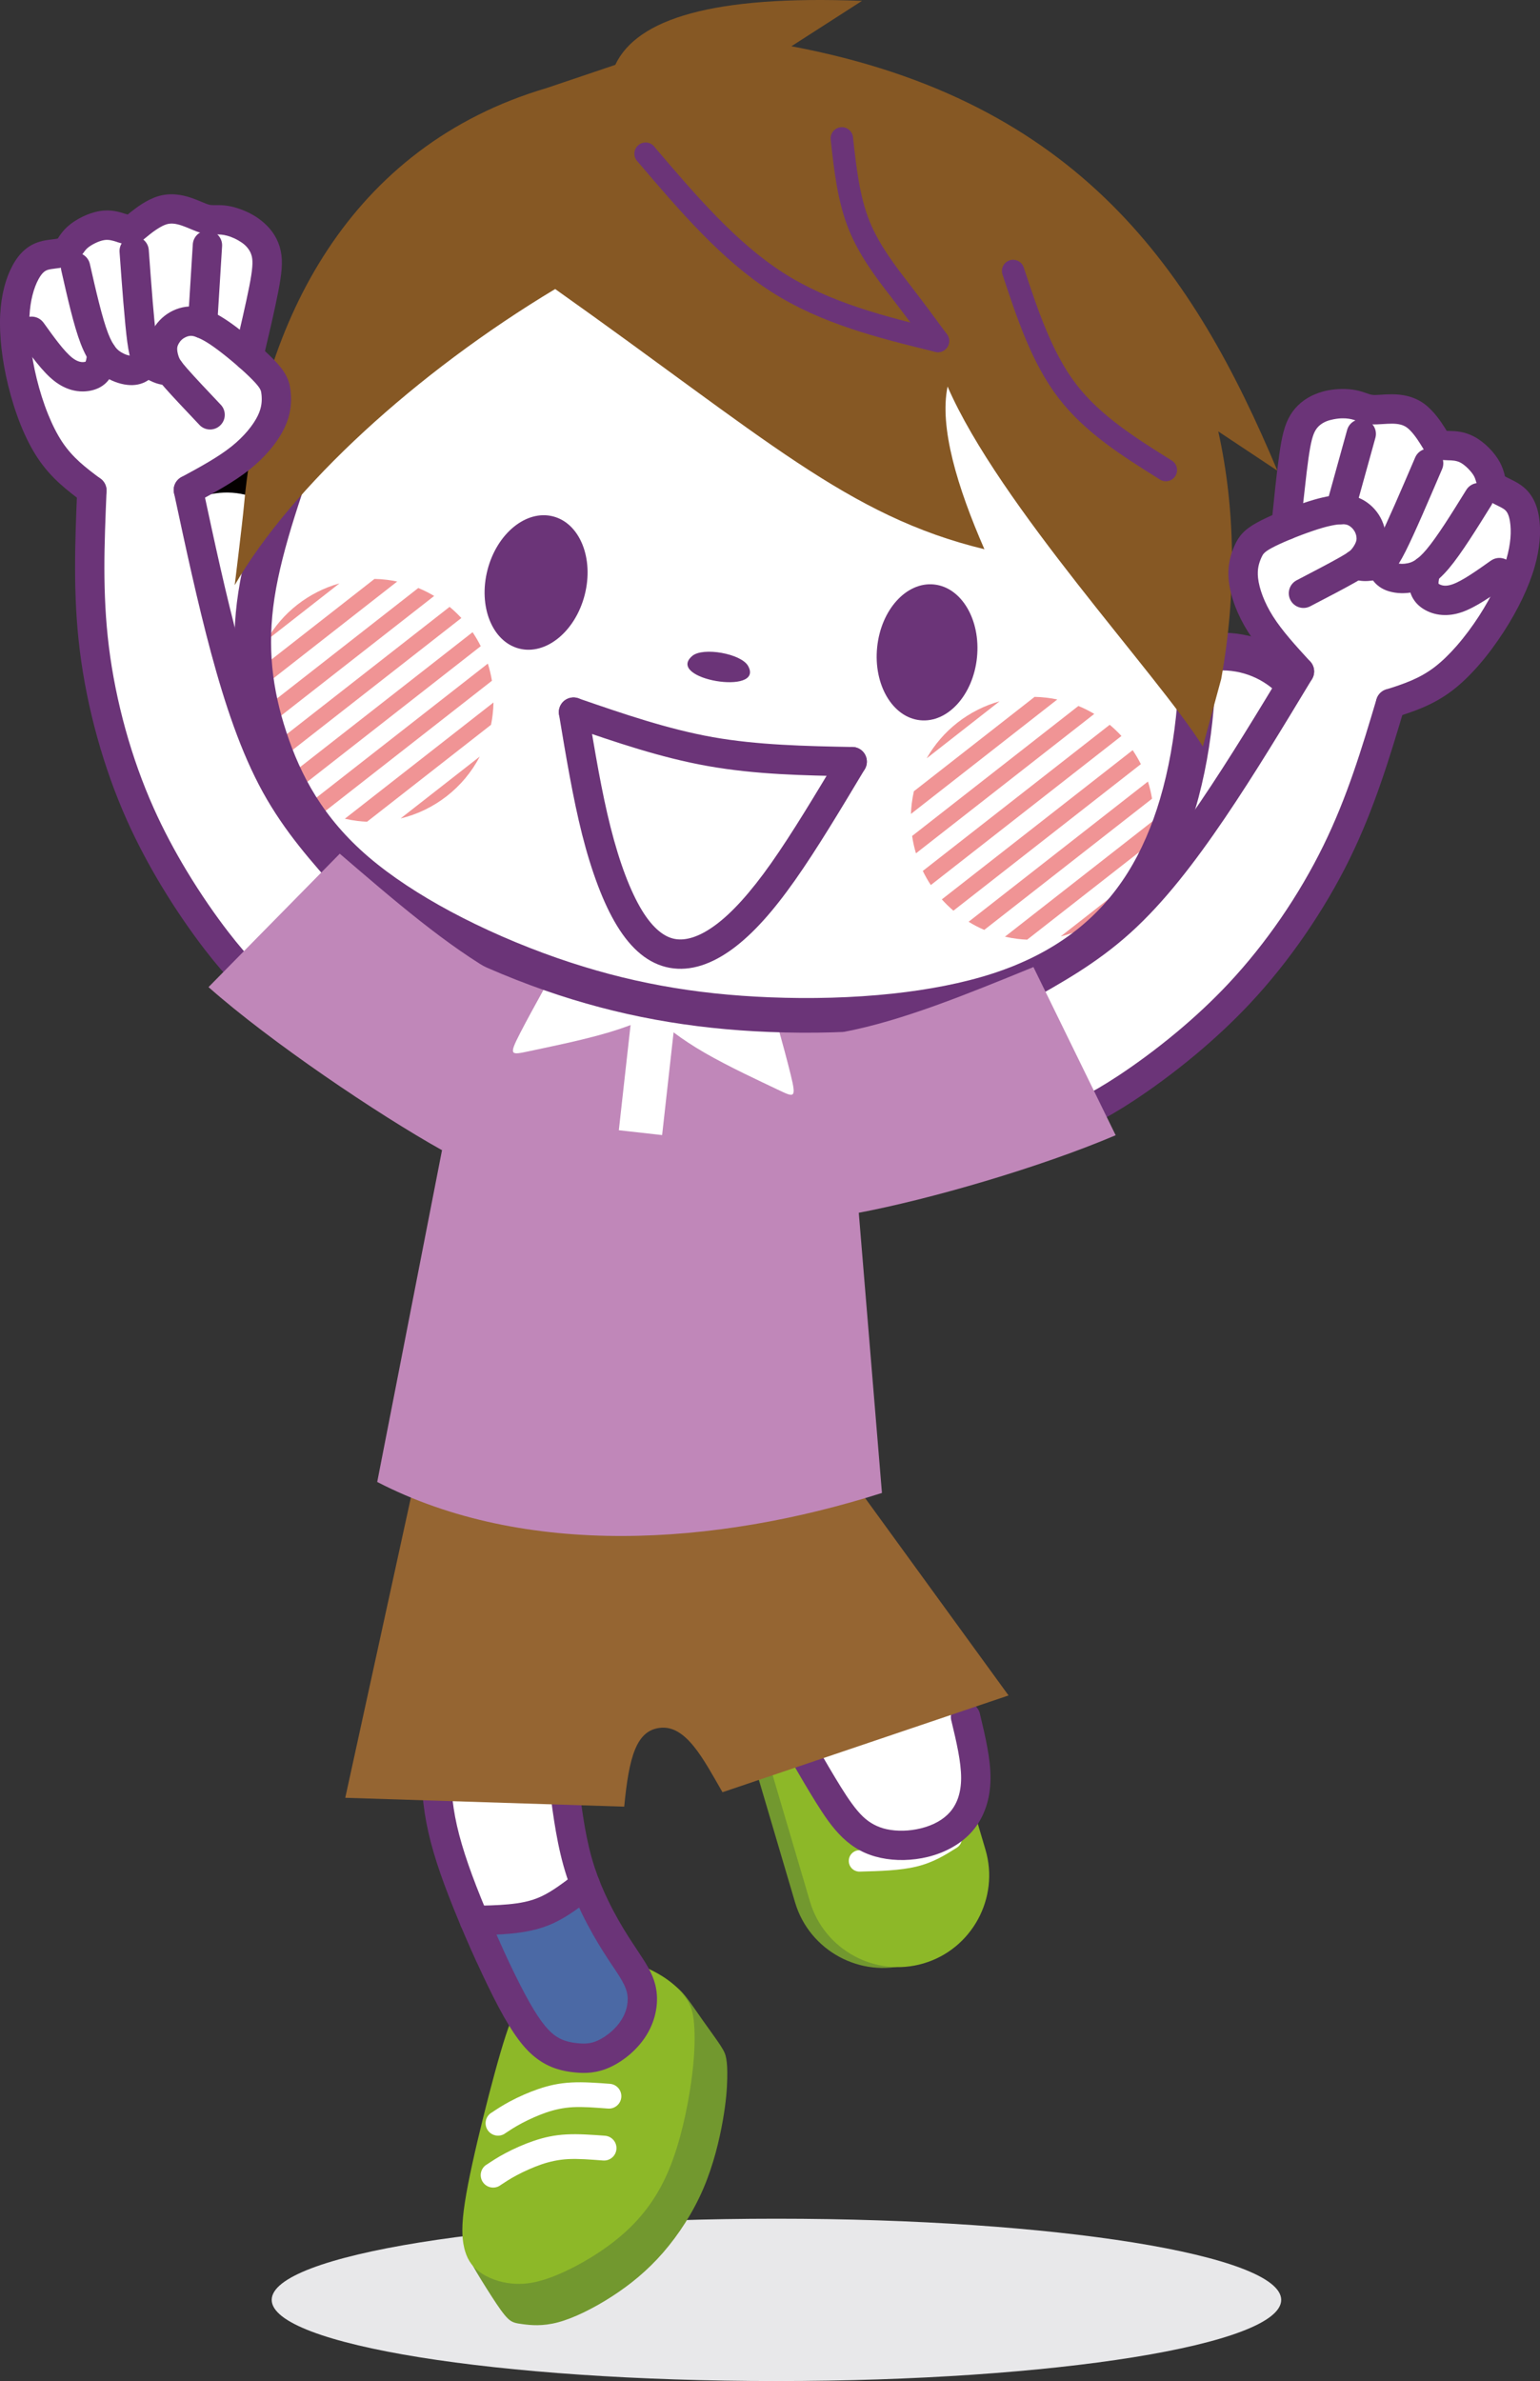 <?xml version="1.0" encoding="utf-8"?>
<!-- Generator: Adobe Illustrator 16.0.0, SVG Export Plug-In . SVG Version: 6.00 Build 0)  -->
<!DOCTYPE svg PUBLIC "-//W3C//DTD SVG 1.1//EN" "http://www.w3.org/Graphics/SVG/1.1/DTD/svg11.dtd">
<svg version="1.1" id="圖層_1" xmlns="http://www.w3.org/2000/svg" xmlns:xlink="http://www.w3.org/1999/xlink" x="0px" y="0px"
	 width="113.817px" height="175.874px" viewBox="0 0 113.817 175.874" enable-background="new 0 0 113.817 175.874"
	 xml:space="preserve">
<rect x="0" y="0" width="113.817" height="175.874" fill="#333333" stroke="none"/>
<g>
	<defs>
		<rect id="SVGID_1_" width="113.816" height="175.874"/>
	</defs>
	<clipPath id="SVGID_2_">
		<use xlink:href="#SVGID_1_"  overflow="visible"/>
	</clipPath>
	<path clip-path="url(#SVGID_2_)" fill-rule="evenodd" clip-rule="evenodd" fill="#E8E8EA" d="M57.385,163.883
		c20.603,0,37.305,2.685,37.305,5.995c0,3.313-16.702,5.996-37.305,5.996c-20.602,0-37.304-2.684-37.304-5.996
		C20.081,166.567,36.783,163.883,57.385,163.883"/>
	<path clip-path="url(#SVGID_2_)" fill-rule="evenodd" clip-rule="evenodd" fill="#72982F" d="M60.28,121.795L60.28,121.795
		c-3.567,1.054-5.623,4.835-4.569,8.401l3.049,10.32c1.054,3.567,4.835,5.623,8.402,4.569s5.623-4.835,4.569-8.401l-3.049-10.32
		C67.627,122.798,63.848,120.741,60.28,121.795"/>
	<path clip-path="url(#SVGID_2_)" fill-rule="evenodd" clip-rule="evenodd" fill="#8DB828" d="M61.382,121.733L61.382,121.733
		c-3.566,1.055-5.622,4.835-4.569,8.402l3.049,10.32c1.054,3.566,4.834,5.623,8.402,4.568c3.566-1.054,5.623-4.834,4.568-8.4
		l-3.049-10.321C68.729,122.735,64.95,120.681,61.382,121.733"/>
	<path clip-path="url(#SVGID_2_)" fill="#FFFFFF" d="M70.716,136.479c0.37-0.232,0.481-0.72,0.249-1.09
		c-0.232-0.369-0.719-0.48-1.089-0.248c-0.751,0.473-1.503,0.947-2.512,1.192c-0.52,0.126-1.121,0.198-1.763,0.245
		c-0.685,0.049-1.394,0.068-2.102,0.087c-0.436,0.012-0.78,0.375-0.768,0.811c0.013,0.437,0.375,0.78,0.811,0.769
		c0.743-0.02,1.485-0.04,2.17-0.089c0.728-0.052,1.417-0.136,2.026-0.284C68.988,137.568,69.853,137.023,70.716,136.479"/>
	<path clip-path="url(#SVGID_2_)" fill="#FFFFFF" d="M69.7,133.036c0.37-0.231,0.481-0.719,0.249-1.089
		c-0.232-0.369-0.719-0.48-1.089-0.249c-0.751,0.475-1.503,0.949-2.511,1.193c-0.52,0.127-1.121,0.199-1.763,0.244
		c-0.686,0.05-1.394,0.068-2.102,0.088c-0.436,0.012-0.779,0.375-0.768,0.811c0.012,0.437,0.375,0.78,0.811,0.769
		c0.743-0.021,1.485-0.04,2.17-0.089c0.728-0.053,1.417-0.137,2.026-0.284C67.972,134.126,68.836,133.581,69.7,133.036"/>
	<path clip-path="url(#SVGID_2_)" fill-rule="evenodd" clip-rule="evenodd" fill="#72982F" d="M34.922,167.318
		c0.357,0.636,0.941,1.573,1.426,2.323c0.484,0.75,0.87,1.309,1.184,1.611c0.315,0.303,0.559,0.35,1.118,0.422
		c0.559,0.072,1.434,0.171,2.596-0.139c1.164-0.311,2.615-1.029,3.973-1.905c1.359-0.876,2.625-1.908,3.79-3.246
		c1.164-1.339,2.227-2.982,2.976-4.732c0.75-1.749,1.187-3.605,1.436-5.019c0.249-1.412,0.312-2.383,0.327-3.088
		c0.017-0.705-0.014-1.145-0.07-1.471c-0.056-0.327-0.138-0.541-0.439-1.001s-0.823-1.168-1.305-1.85
		c-0.481-0.681-0.923-1.337-1.261-1.761s-0.572-0.615-0.838-0.822c-0.266-0.209-0.567-0.434-0.915-0.436s-0.746,0.22-3.198,3.517
		c-2.453,3.298-6.96,9.671-9.206,12.899c-2.245,3.229-2.228,3.313-2.154,3.521C34.435,166.352,34.565,166.683,34.922,167.318"/>
	<path clip-path="url(#SVGID_2_)" fill-rule="evenodd" clip-rule="evenodd" fill="#8DB828" d="M37.387,150.321
		c-0.479,1.46-1.106,3.785-1.681,6.104c-0.575,2.318-1.098,4.629-1.349,6.259s-0.229,2.578-0.052,3.336
		c0.176,0.759,0.507,1.327,1.112,1.778c0.604,0.453,1.485,0.788,2.438,0.877c0.952,0.088,1.978-0.071,3.407-0.677
		c1.429-0.604,3.264-1.656,4.749-2.95s2.62-2.832,3.445-4.824c0.825-1.992,1.34-4.44,1.61-6.311c0.271-1.87,0.297-3.163,0.253-4.082
		c-0.045-0.918-0.16-1.463-0.478-2.012s-0.836-1.103-1.48-1.57c-0.645-0.469-1.415-0.851-2.161-1.135
		c-0.746-0.285-1.47-0.474-2.217-0.531c-0.747-0.058-1.52,0.016-2.345,0.322s-1.703,0.848-2.396,1.348
		c-0.693,0.501-1.202,0.961-1.622,1.487C38.199,148.268,37.866,148.862,37.387,150.321"/>
	<path clip-path="url(#SVGID_2_)" fill="#FFFFFF" d="M44.937,155.747c0.505,0.037,0.944-0.342,0.982-0.847
		c0.037-0.505-0.342-0.944-0.847-0.981c-0.447-0.034-0.895-0.068-1.429-0.093c-0.48-0.022-0.95-0.029-1.399-0.006
		c-0.468,0.024-0.892,0.079-1.289,0.161c-0.391,0.08-0.777,0.189-1.173,0.325c-0.363,0.125-0.715,0.264-1.04,0.405
		c-0.377,0.165-0.733,0.338-1.042,0.503c-0.569,0.303-0.985,0.579-1.401,0.856l-0.006,0.004l-0.002-0.003H36.29
		c-0.419,0.285-0.527,0.856-0.242,1.276c0.286,0.419,0.858,0.527,1.276,0.242l-0.002-0.004c0.361-0.239,0.724-0.48,1.244-0.757
		c0.271-0.144,0.582-0.296,0.911-0.439c0.302-0.132,0.608-0.254,0.9-0.354c0.303-0.104,0.613-0.19,0.949-0.26
		c0.329-0.066,0.664-0.111,1.016-0.13c0.371-0.019,0.784-0.013,1.217,0.008C43.939,155.673,44.438,155.71,44.937,155.747"/>
	<path clip-path="url(#SVGID_2_)" fill="#FFFFFF" d="M44.577,159.583c0.505,0.037,0.945-0.342,0.982-0.847s-0.342-0.944-0.847-0.982
		c-0.447-0.033-0.895-0.067-1.429-0.092c-0.48-0.022-0.95-0.029-1.399-0.006c-0.468,0.024-0.891,0.079-1.289,0.161
		c-0.391,0.08-0.777,0.189-1.173,0.325c-0.363,0.124-0.715,0.263-1.039,0.405c-0.378,0.164-0.733,0.338-1.042,0.503
		c-0.57,0.303-0.986,0.579-1.402,0.856l-0.006,0.004l-0.002-0.003c-0.42,0.285-0.528,0.856-0.243,1.276
		c0.286,0.419,0.858,0.527,1.277,0.242l-0.002-0.004c0.361-0.239,0.724-0.48,1.244-0.757c0.271-0.144,0.582-0.296,0.912-0.439
		c0.301-0.132,0.607-0.254,0.9-0.354c0.302-0.104,0.612-0.19,0.948-0.26c0.329-0.066,0.663-0.111,1.015-0.13
		c0.371-0.02,0.784-0.013,1.217,0.008C43.581,159.508,44.079,159.546,44.577,159.583"/>
	<path clip-path="url(#SVGID_2_)" fill-rule="evenodd" clip-rule="evenodd" fill="#FFFFFF" d="M70.827,124.881
		c0.304,1.173,0.766,3.29,0.946,4.866c0.178,1.578,0.073,2.615-0.152,3.512c-0.225,0.895-0.572,1.648-1.392,2.133
		c-0.82,0.484-2.114,0.699-3.154,0.826c-1.041,0.127-1.828,0.167-2.669-0.314c-0.84-0.482-1.734-1.484-2.725-2.955
		c-0.989-1.469-2.074-3.406-2.537-4.381c-0.463-0.975-0.304-0.984,1.65-1.711c1.952-0.727,5.698-2.168,7.643-2.773
		S70.524,123.708,70.827,124.881"/>
	<path clip-path="url(#SVGID_2_)" fill-rule="evenodd" clip-rule="evenodd" fill="#FFFFFF" d="M41.201,130.831
		c0.701,1.342,1.059,3.882,1.895,6.475c0.835,2.592,2.149,5.238,2.942,6.84s1.067,2.16,1.115,2.925
		c0.048,0.764-0.129,1.734-0.581,2.538c-0.451,0.805-1.177,1.444-1.893,1.814c-0.715,0.37-1.42,0.472-2.144,0.388
		c-0.724-0.084-1.467-0.354-2.255-1.059s-1.623-1.845-2.584-3.606c-0.962-1.761-2.052-4.144-2.897-6.229
		c-0.844-2.084-1.444-3.871-1.84-5.766c-0.396-1.894-0.591-3.895-0.422-5.028c0.17-1.133,0.701-1.397,1.74-1.406
		c1.04-0.01,2.586,0.237,3.883,0.433C39.455,129.345,40.5,129.489,41.201,130.831"/>
	<path clip-path="url(#SVGID_2_)" fill-rule="evenodd" clip-rule="evenodd" fill="#4B69A5" d="M43.851,139.379
		c0.747,1.86,1.606,3.594,2.188,4.767c0.793,1.602,1.067,2.16,1.115,2.924c0.048,0.765-0.129,1.735-0.581,2.539
		c-0.451,0.805-1.177,1.444-1.893,1.814c-0.715,0.37-1.42,0.472-2.144,0.388c-0.723-0.084-1.466-0.354-2.255-1.058
		c-0.788-0.705-1.623-1.846-2.584-3.607c-0.833-1.524-1.763-3.516-2.544-5.376c0.972-0.144,2.073-0.27,3.105-0.495
		c1.81-0.395,3.414-1.094,5.023-1.691C43.471,139.514,43.66,139.444,43.851,139.379"/>
	<path clip-path="url(#SVGID_2_)" fill="#6B3478" d="M42.759,131.739c-0.076-0.593-0.619-1.011-1.212-0.935
		c-0.592,0.076-1.011,0.619-0.935,1.212c0.143,1.108,0.287,2.217,0.476,3.285c0.199,1.126,0.448,2.231,0.795,3.295
		c0.31,0.949,0.706,1.883,1.133,2.761c0.525,1.077,1.089,2.048,1.597,2.847c0.257,0.403,0.458,0.707,0.645,0.986
		c0.014,0.021,0.03,0.042,0.045,0.063c0.504,0.755,0.887,1.34,1.023,1.877c0.081,0.322,0.085,0.662,0.023,0.999
		c-0.067,0.372-0.214,0.739-0.423,1.072c-0.199,0.319-0.459,0.608-0.741,0.858c-0.322,0.281-0.664,0.504-0.977,0.65
		c-0.266,0.124-0.508,0.19-0.742,0.219c-0.255,0.029-0.519,0.019-0.799-0.01c-0.291-0.031-0.589-0.08-0.876-0.174
		c-0.272-0.088-0.548-0.222-0.818-0.424c-0.289-0.217-0.589-0.527-0.933-0.99c-0.368-0.498-0.776-1.167-1.26-2.074
		c-0.498-0.934-1.045-2.057-1.577-3.223l0.003-0.001c-0.602-1.315-1.177-2.648-1.65-3.819c-0.47-1.164-0.869-2.236-1.197-3.253
		c-0.318-0.985-0.558-1.893-0.721-2.753c-0.329-1.736-0.355-3.354-0.382-4.971c-0.009-0.598-0.502-1.074-1.1-1.064
		c-0.598,0.01-1.076,0.502-1.066,1.1c0.028,1.714,0.057,3.429,0.418,5.336c0.182,0.962,0.444,1.956,0.787,3.019
		c0.333,1.03,0.751,2.153,1.254,3.398c0.525,1.302,1.112,2.668,1.68,3.909l0.003-0.002l0.001,0.002
		c0.576,1.258,1.143,2.429,1.63,3.344c0.529,0.991,0.995,1.75,1.438,2.346c0.467,0.631,0.913,1.082,1.377,1.43
		c0.481,0.361,0.966,0.596,1.442,0.752c0.461,0.15,0.901,0.225,1.317,0.268c0.428,0.045,0.843,0.059,1.278,0.008
		c0.457-0.055,0.919-0.178,1.412-0.408c0.488-0.228,1.009-0.564,1.486-0.984c0.43-0.379,0.832-0.832,1.151-1.34
		c0.351-0.562,0.599-1.188,0.715-1.83c0.117-0.639,0.108-1.293-0.05-1.921c-0.222-0.88-0.701-1.608-1.328-2.548
		c-0.012-0.022-0.027-0.045-0.042-0.067c-0.207-0.31-0.429-0.643-0.618-0.94c-0.477-0.751-1.002-1.652-1.479-2.633
		c-0.377-0.775-0.731-1.613-1.017-2.486c-0.321-0.98-0.547-1.982-0.726-2.994C43.033,133.86,42.896,132.8,42.759,131.739"/>
	<path clip-path="url(#SVGID_2_)" fill="#6B3478" d="M43.914,140.061c0.474-0.365,0.563-1.046,0.198-1.521
		c-0.366-0.475-1.047-0.563-1.521-0.197c-0.445,0.342-0.89,0.686-1.349,1.003c-0.418,0.29-0.833,0.546-1.24,0.733
		c-0.399,0.186-0.801,0.311-1.196,0.398c-0.401,0.09-0.827,0.145-1.249,0.184c-0.853,0.08-1.679,0.092-2.506,0.104
		c-0.6,0.008-1.081,0.5-1.074,1.1s0.499,1.08,1.099,1.074c0.865-0.014,1.729-0.025,2.679-0.114c0.479-0.046,0.983-0.112,1.522-0.232
		c0.544-0.12,1.094-0.292,1.635-0.542c0.535-0.248,1.055-0.566,1.567-0.921C42.95,140.803,43.432,140.432,43.914,140.061"/>
	<path clip-path="url(#SVGID_2_)" fill="#6B3478" d="M72.416,126.558c-0.146-0.583-0.736-0.938-1.318-0.791
		c-0.583,0.145-0.937,0.735-0.791,1.318l0.001,0.003c0.005,0.019,0.01,0.036,0.016,0.056c0.36,1.504,0.714,3.004,0.71,4.196
		c-0.001,0.54-0.078,1.022-0.22,1.444c-0.137,0.406-0.34,0.76-0.598,1.058c-0.25,0.286-0.553,0.522-0.887,0.713
		c-0.384,0.22-0.818,0.383-1.268,0.493c-0.436,0.107-0.875,0.164-1.293,0.174c-0.438,0.011-0.855-0.027-1.229-0.107
		c-0.342-0.074-0.657-0.188-0.954-0.348c-0.294-0.156-0.562-0.354-0.811-0.59c-0.27-0.258-0.535-0.576-0.799-0.938
		c-0.286-0.39-0.56-0.811-0.835-1.252c-0.548-0.881-1.154-1.923-1.759-2.965c-0.039-0.067-0.084-0.129-0.134-0.184
		c-0.337-0.379-0.905-0.48-1.358-0.213c-0.452,0.266-0.639,0.808-0.475,1.285c0.023,0.068,0.054,0.135,0.092,0.201
		c0.59,1.016,1.18,2.033,1.797,3.021c0.31,0.496,0.613,0.964,0.921,1.384c0.33,0.449,0.676,0.862,1.057,1.226
		c0.402,0.383,0.826,0.695,1.287,0.941c0.458,0.244,0.96,0.426,1.521,0.547c0.544,0.117,1.133,0.172,1.733,0.158
		c0.584-0.014,1.181-0.089,1.758-0.231c0.627-0.155,1.249-0.392,1.823-0.72c0.544-0.311,1.04-0.697,1.45-1.168
		c0.441-0.506,0.785-1.105,1.017-1.793c0.216-0.641,0.333-1.354,0.335-2.133c0.005-1.444-0.381-3.075-0.772-4.708
		c-0.004-0.025-0.009-0.052-0.016-0.077L72.416,126.558z"/>
	<path clip-path="url(#SVGID_2_)" fill-rule="evenodd" clip-rule="evenodd" fill="#956532" d="M62.434,108.582l12.105,16.651
		l-21.142,7.148c-1.396-2.417-2.679-4.978-4.618-4.756c-1.746,0.199-2.291,2.127-2.645,5.822l-20.617-0.654l5.349-24.456
		L62.434,108.582z"/>
	<path clip-path="url(#SVGID_2_)" fill="#C087B9" d="M61.708,68.288l-25.409-1.912l-8.42,43.087
		c10.898,5.636,24.973,4.735,37.303,0.812L61.708,68.288z"/>
	<path clip-path="url(#SVGID_2_)" fill-rule="evenodd" clip-rule="evenodd" fill="#FFFFFF" d="M56.297,71.64
		c0.612,2.061,1.678,5.857,2.131,7.7c0.452,1.843,0.291,1.732-0.968,1.134c-1.258-0.6-3.612-1.688-5.394-2.719
		c-1.781-1.031-2.99-2.006-3.56-2.604c-0.57-0.598-0.5-0.819-0.535-1.134c-0.035-0.313-0.175-0.719,0.005-1.2
		s0.678-1.04,1.813-1.737c1.134-0.696,2.906-1.532,3.942-1.913c1.037-0.381,1.339-0.308,1.568-0.108
		C55.528,69.256,55.685,69.58,56.297,71.64"/>
	<path clip-path="url(#SVGID_2_)" fill-rule="evenodd" clip-rule="evenodd" fill="#FFFFFF" d="M42.305,69.323
		c-1.075,1.861-2.997,5.305-3.866,6.991c-0.87,1.687-0.686,1.618,0.676,1.329c1.364-0.29,3.907-0.799,5.879-1.387
		c1.973-0.588,3.375-1.254,4.068-1.703c0.693-0.448,0.678-0.681,0.785-0.978s0.337-0.658,0.275-1.169
		c-0.063-0.51-0.417-1.17-1.358-2.111c-0.941-0.942-2.469-2.168-3.387-2.779c-0.919-0.612-1.23-0.611-1.5-0.473
		C43.607,67.185,43.38,67.463,42.305,69.323"/>
	
		<rect x="46.25" y="74.495" transform="matrix(0.994 0.111 -0.111 0.994 9.05 -4.813)" clip-path="url(#SVGID_2_)" fill-rule="evenodd" clip-rule="evenodd" fill="#FFFFFF" width="3.219" height="9.17"/>
	<path clip-path="url(#SVGID_2_)" fill-rule="evenodd" clip-rule="evenodd" fill="#FFFFFF" d="M24.228,29.591
		c-2.207,2.737-2.76,3.91-3.568,4.484s-1.874,0.548-3.141,0.696c-1.268,0.149-2.737,0.472-4.071,1.255
		c-1.333,0.785-2.53,2.032-3.225,3.467c-0.694,1.435-0.886,3.057-0.844,4.524c0.042,1.469,0.318,2.784,1.176,3.911
		c0.858,1.128,2.298,2.066,3.457,2.529s2.038,0.449,2.852,0.595c0.814,0.146,1.563,0.449,1.98,0.84
		c0.417,0.392,0.502,0.87,1.02,2.337c0.518,1.469,1.466,3.928,3.36,6.408c1.895,2.481,4.735,4.985,7.67,6.958
		s5.965,3.415,9.613,4.528c3.648,1.115,7.915,1.901,12.132,2.423c4.217,0.521,8.384,0.779,12.212,0.476
		c3.828-0.302,7.319-1.164,10.09-2.301c2.772-1.137,4.826-2.547,6.443-4.029c1.619-1.48,2.801-3.033,3.453-3.959
		c0.651-0.925,0.773-1.225,1.361-1.187c0.588,0.036,1.643,0.409,2.868,0.501c1.226,0.093,2.624-0.096,3.865-0.715
		c1.243-0.617,2.331-1.666,3.121-2.888c0.791-1.223,1.284-2.62,1.537-4.035c0.252-1.416,0.265-2.851-0.339-4.103
		c-0.604-1.253-1.825-2.323-2.893-3.025c-1.068-0.702-1.983-1.035-3.058-1.288c-1.075-0.253-2.311-0.425-3.026-0.735
		c-0.716-0.309-0.913-0.756-2.911-3.549c-1.997-2.791-5.795-7.927-9.01-11.322c-3.214-3.395-5.845-5.05-7.316-5.738
		c-1.471-0.689-1.785-0.413-2.122,0.595c-0.336,1.007-0.695,2.745-1.162,3.659c-0.468,0.915-1.045,1.007-5.539-1.439
		c-4.495-2.446-12.906-7.43-17.902-9.723c-4.996-2.292-6.577-1.893-9.298,0.458S26.433,26.853,24.228,29.591"/>
	<path clip-path="url(#SVGID_2_)" fill="#6B3478" d="M88.567,46.924c1.057-0.224,2.163-0.252,3.275-0.054
		c2.444,0.437,4.467,1.878,5.763,3.856c1.279,1.952,1.844,4.427,1.39,6.962c-0.452,2.535-1.838,4.662-3.713,6.051
		c-1.9,1.407-4.298,2.061-6.743,1.624c-1.161-0.208-2.229-0.644-3.17-1.257c0.326-0.752,0.644-1.611,0.94-2.568l0.046-0.149
		c0.158,0.129,0.323,0.251,0.494,0.364c0.644,0.426,1.378,0.729,2.18,0.871c1.663,0.297,3.298-0.15,4.597-1.113
		c1.325-0.98,2.307-2.495,2.631-4.311c0.324-1.816-0.073-3.577-0.976-4.956c-0.886-1.353-2.266-2.338-3.928-2.635
		c-0.941-0.169-1.87-0.1-2.729,0.164c-0.125,0.038-0.25,0.081-0.372,0.128c0.097-1.134,0.19-2.164,0.313-2.971L88.567,46.924z"/>
	<path clip-path="url(#SVGID_2_)" fill="#040000" d="M21.325,34.917c-0.914-0.576-1.942-0.986-3.054-1.184
		c-2.444-0.438-4.842,0.215-6.742,1.623c-1.875,1.389-3.262,3.516-3.714,6.05c-0.453,2.535,0.112,5.011,1.391,6.962
		c1.295,1.979,3.319,3.421,5.763,3.857c1.162,0.207,2.315,0.168,3.41-0.081c-0.046-0.818-0.046-1.735,0.007-2.736l0.009-0.155
		c-0.193,0.067-0.39,0.123-0.589,0.171c-0.751,0.177-1.546,0.206-2.348,0.063c-1.662-0.297-3.041-1.282-3.928-2.635
		c-0.903-1.38-1.3-3.14-0.976-4.956c0.324-1.814,1.306-3.33,2.631-4.311c1.299-0.963,2.935-1.41,4.597-1.113
		c0.942,0.168,1.789,0.554,2.503,1.099c0.104,0.079,0.206,0.162,0.305,0.248c0.303-1.098,0.57-2.095,0.733-2.896L21.325,34.917z"/>
	<path clip-path="url(#SVGID_2_)" fill-rule="evenodd" clip-rule="evenodd" fill="#F09495" d="M29.605,60.455l5.854-4.574
		C34.263,58.174,32.119,59.849,29.605,60.455"/>
	<path clip-path="url(#SVGID_2_)" fill-rule="evenodd" clip-rule="evenodd" fill="#F09495" d="M25.486,60.475l10.986-8.587
		c-0.006,0.31-0.027,0.623-0.066,0.937c-0.029,0.241-0.068,0.478-0.116,0.712l-9.162,7.159c-0.238-0.01-0.478-0.029-0.718-0.059
		C26.097,60.599,25.789,60.544,25.486,60.475"/>
	<path clip-path="url(#SVGID_2_)" fill-rule="evenodd" clip-rule="evenodd" fill="#F09495" d="M22.8,59.374l13.254-10.358
		c0.131,0.411,0.233,0.835,0.303,1.268l-12.4,9.691C23.554,59.802,23.167,59.601,22.8,59.374"/>
	<path clip-path="url(#SVGID_2_)" fill-rule="evenodd" clip-rule="evenodd" fill="#F09495" d="M20.822,57.72l14.104-11.023
		c0.223,0.33,0.426,0.676,0.604,1.033L21.678,58.556C21.374,58.296,21.088,58.017,20.822,57.72"/>
	<path clip-path="url(#SVGID_2_)" fill-rule="evenodd" clip-rule="evenodd" fill="#F09495" d="M19.416,55.618l13.812-10.793
		c0.308,0.256,0.598,0.531,0.869,0.825L20.007,56.661C19.787,56.328,19.59,55.98,19.416,55.618"/>
	<path clip-path="url(#SVGID_2_)" fill-rule="evenodd" clip-rule="evenodd" fill="#F09495" d="M18.625,53.037l12.288-9.604
		c0.409,0.167,0.801,0.364,1.175,0.587L18.91,54.318C18.785,53.901,18.689,53.474,18.625,53.037"/>
	<path clip-path="url(#SVGID_2_)" fill-rule="evenodd" clip-rule="evenodd" fill="#F09495" d="M18.756,49.734l8.921-6.972
		c0.304,0.006,0.61,0.027,0.918,0.065c0.257,0.031,0.511,0.075,0.761,0.127L18.538,51.41c0.009-0.255,0.028-0.512,0.06-0.77
		C18.636,50.332,18.688,50.03,18.756,49.734"/>
	<path clip-path="url(#SVGID_2_)" fill-rule="evenodd" clip-rule="evenodd" fill="#F09495" d="M25.089,43.091l-5.39,4.211
		C20.867,45.247,22.813,43.727,25.089,43.091"/>
	<path clip-path="url(#SVGID_2_)" fill-rule="evenodd" clip-rule="evenodd" fill="#F09495" d="M78.392,69.167l5.854-4.574
		C83.05,66.886,80.905,68.562,78.392,69.167"/>
	<path clip-path="url(#SVGID_2_)" fill-rule="evenodd" clip-rule="evenodd" fill="#F09495" d="M74.273,69.187l10.986-8.586
		c-0.006,0.309-0.027,0.621-0.066,0.936c-0.029,0.241-0.068,0.478-0.116,0.711l-9.162,7.16c-0.238-0.01-0.478-0.029-0.718-0.059
		C74.884,69.31,74.575,69.256,74.273,69.187"/>
	<path clip-path="url(#SVGID_2_)" fill-rule="evenodd" clip-rule="evenodd" fill="#F09495" d="M71.586,68.086l13.255-10.358
		c0.131,0.411,0.232,0.835,0.303,1.268l-12.401,9.691C72.341,68.514,71.954,68.313,71.586,68.086"/>
	<path clip-path="url(#SVGID_2_)" fill-rule="evenodd" clip-rule="evenodd" fill="#F09495" d="M69.608,66.432l14.104-11.022
		c0.224,0.329,0.426,0.675,0.605,1.032L70.464,67.268C70.161,67.008,69.875,66.729,69.608,66.432"/>
	<path clip-path="url(#SVGID_2_)" fill-rule="evenodd" clip-rule="evenodd" fill="#F09495" d="M68.202,64.331l13.812-10.795
		c0.308,0.256,0.598,0.533,0.869,0.826L68.794,65.374C68.574,65.04,68.377,64.692,68.202,64.331"/>
	<path clip-path="url(#SVGID_2_)" fill-rule="evenodd" clip-rule="evenodd" fill="#F09495" d="M67.412,61.749L79.7,52.146
		c0.409,0.168,0.801,0.363,1.175,0.586L67.697,63.03C67.571,62.614,67.476,62.187,67.412,61.749"/>
	<path clip-path="url(#SVGID_2_)" fill-rule="evenodd" clip-rule="evenodd" fill="#F09495" d="M67.542,58.446l8.922-6.972
		c0.303,0.006,0.609,0.027,0.917,0.065c0.257,0.031,0.511,0.074,0.761,0.127l-10.818,8.455c0.009-0.255,0.029-0.512,0.061-0.77
		C67.423,59.044,67.476,58.742,67.542,58.446"/>
	<path clip-path="url(#SVGID_2_)" fill-rule="evenodd" clip-rule="evenodd" fill="#F09495" d="M73.875,51.802l-5.389,4.213
		C69.655,53.959,71.599,52.438,73.875,51.802"/>
	<path clip-path="url(#SVGID_2_)" fill="#6B3478" d="M21.481,30.713c0.239-0.665,1.005-1.011,1.713-0.771
		c0.708,0.238,1.089,0.971,0.852,1.636c-0.789,2.188-1.577,4.374-2.27,6.577c-0.667,2.122-1.206,4.155-1.49,6.008
		c-0.279,1.825-0.319,3.515-0.16,5.144c0.159,1.625,0.52,3.193,1.042,4.779c0.52,1.579,1.196,3.168,2.164,4.717
		c0.964,1.541,2.223,3.057,3.917,4.504c1.672,1.428,3.755,2.787,6.036,4.012c2.47,1.324,5.18,2.497,7.861,3.432
		c2.592,0.903,5.135,1.578,7.718,2.051c2.583,0.475,5.24,0.753,8.056,0.864c2.971,0.118,6.091,0.046,9.068-0.275
		c2.64-0.285,5.17-0.767,7.385-1.486c2.303-0.748,4.265-1.757,5.916-3.004c1.636-1.236,2.977-2.72,4.05-4.431
		c1.026-1.636,1.807-3.476,2.386-5.425c0.657-2.208,1.059-4.566,1.268-6.931c0.398-4.514,0.088-9.051-0.221-13.587
		c-0.001-0.014-0.001-0.027-0.002-0.041h-0.001v-0.002c-0.022-0.708,0.566-1.288,1.315-1.295s1.374,0.563,1.396,1.271v0.001h-0.001
		c0.315,4.621,0.629,9.243,0.216,13.922c-0.221,2.498-0.652,5.013-1.362,7.401c-0.642,2.157-1.509,4.202-2.655,6.027
		c-1.228,1.957-2.776,3.665-4.677,5.102c-1.885,1.425-4.109,2.57-6.701,3.413c-2.407,0.782-5.131,1.303-7.956,1.607
		c-3.138,0.339-6.396,0.415-9.48,0.293c-2.918-0.115-5.705-0.41-8.457-0.915c-2.751-0.504-5.434-1.213-8.141-2.157
		c-2.8-0.976-5.651-2.211-8.271-3.617c-2.469-1.324-4.726-2.797-6.537-4.345c-1.915-1.636-3.345-3.358-4.443-5.116
		c-1.094-1.75-1.853-3.526-2.43-5.283c-0.575-1.748-0.974-3.488-1.152-5.307c-0.177-1.813-0.132-3.7,0.182-5.749
		c0.31-2.02,0.873-4.156,1.563-6.352C19.839,35.271,20.66,32.992,21.481,30.713"/>
	<path clip-path="url(#SVGID_2_)" fill-rule="evenodd" clip-rule="evenodd" fill="#6B3478" d="M40.878,38.144
		c1.983,0.511,3.028,3.11,2.334,5.806c-0.695,2.696-2.865,4.467-4.849,3.956c-1.983-0.512-3.028-3.11-2.334-5.806
		S38.895,37.633,40.878,38.144"/>
	<path clip-path="url(#SVGID_2_)" fill-rule="evenodd" clip-rule="evenodd" fill="#6B3478" d="M69.027,43.171
		c-2.038-0.207-3.918,1.869-4.199,4.639c-0.282,2.769,1.142,5.183,3.179,5.39c2.038,0.207,3.918-1.87,4.199-4.64
		S71.065,43.378,69.027,43.171"/>
	<path clip-path="url(#SVGID_2_)" fill="#6B3478" d="M55.288,49.187c1.249,2.229-6.152,0.992-4.127-0.736
		C51.953,47.774,54.778,48.278,55.288,49.187"/>
	<path clip-path="url(#SVGID_2_)" fill="#6B3478" d="M42.048,53.635c-0.569-0.188-0.879-0.801-0.691-1.37
		c0.187-0.569,0.801-0.879,1.37-0.691l0.003,0.001c0.028,0.009,0.055,0.02,0.082,0.03c3.275,1.129,6.552,2.254,9.876,2.845
		c1.648,0.292,3.351,0.456,5.082,0.557c1.795,0.104,3.516,0.137,5.235,0.169c0.599,0.012,1.075,0.507,1.063,1.105
		c-0.011,0.598-0.506,1.073-1.104,1.063c-1.806-0.035-3.614-0.069-5.321-0.168c-1.772-0.103-3.55-0.276-5.334-0.593
		c-3.491-0.62-6.848-1.773-10.203-2.931c-0.018-0.005-0.035-0.01-0.053-0.016L42.048,53.635z"/>
	<path clip-path="url(#SVGID_2_)" fill="#6B3478" d="M41.316,52.779c-0.097-0.592,0.304-1.149,0.896-1.247
		c0.592-0.097,1.149,0.305,1.246,0.896c0.256,1.54,0.513,3.081,0.778,4.515c0.27,1.45,0.559,2.854,0.89,4.162
		c0.332,1.312,0.7,2.51,1.099,3.558c0.382,1.006,0.792,1.877,1.22,2.58c0.405,0.664,0.827,1.174,1.265,1.533
		c0.385,0.316,0.777,0.509,1.174,0.58c0.403,0.073,0.841,0.031,1.308-0.117c0.53-0.168,1.093-0.475,1.681-0.908
		c0.616-0.454,1.254-1.047,1.928-1.791c0.702-0.777,1.428-1.697,2.189-2.777c1.551-2.199,3.306-5.127,5.059-8.056l0.007-0.011l0,0
		l0.001-0.004c0.313-0.512,0.981-0.672,1.493-0.359c0.51,0.313,0.671,0.981,0.359,1.492l-0.002,0.004v-0.001
		c-1.763,2.942-3.525,5.884-5.146,8.183c-0.828,1.174-1.605,2.162-2.347,2.981c-0.77,0.851-1.518,1.542-2.256,2.087
		c-0.777,0.572-1.55,0.985-2.308,1.228c-0.8,0.255-1.585,0.319-2.345,0.183c-0.776-0.14-1.5-0.482-2.172-1.034
		c-0.619-0.509-1.198-1.2-1.737-2.084c-0.502-0.823-0.97-1.814-1.397-2.94c-0.434-1.142-0.829-2.42-1.177-3.795
		c-0.339-1.34-0.639-2.791-0.918-4.297C41.821,55.816,41.568,54.298,41.316,52.779"/>
	<path clip-path="url(#SVGID_2_)" fill-rule="evenodd" clip-rule="evenodd" fill="#865824" d="M17.347,43.222
		c0.003-0.041,0.562-4.546,0.692-5.968c1.25-13.503,7.789-26.446,22.353-30.748l5.081-1.715c1.61-3.41,7.228-5.157,18.236-4.727
		l-5.219,3.353c21.366,4.013,29.766,16.707,35.919,31.35l-4.369-2.9c1.262,5.703,1.358,11.91,0.216,18.284l-1.357,4.987
		c-3.374-5.367-15.038-17.788-18.867-26.586c-0.62,3.017,0.724,7.441,2.723,12.016c-10.102-2.439-16.23-8.244-31.725-19.219
		C30.766,27.512,21.555,35.937,17.347,43.222"/>
	<path clip-path="url(#SVGID_2_)" fill="#6B3478" d="M48.337,10.806c-0.303-0.343-0.827-0.375-1.171-0.072
		c-0.343,0.303-0.375,0.826-0.072,1.17l0.001,0.001c0.013,0.015,0.025,0.028,0.039,0.041c3.091,3.626,6.186,7.247,9.862,9.601
		c3.717,2.38,7.922,3.413,12.128,4.445c0.445,0.108,0.893-0.164,1.002-0.609c0.108-0.443-0.164-0.893-0.608-1.002
		c-4.07-0.999-8.142-1.998-11.627-4.229c-3.487-2.231-6.495-5.751-9.5-9.276C48.374,10.851,48.356,10.829,48.337,10.806
		L48.337,10.806z"/>
	<path clip-path="url(#SVGID_2_)" fill="#6B3478" d="M63.046,10.176c-0.025-0.449-0.407-0.798-0.859-0.781
		c-0.458,0.018-0.815,0.402-0.798,0.86h0c0,0.036,0.004,0.071,0.01,0.105c0.25,2.273,0.506,4.547,1.334,6.599
		c0.794,1.966,2.069,3.616,3.13,4.989l0.164,0.213c0.534,0.693,0.993,1.302,1.414,1.867c0.011,0.014,0.021,0.027,0.032,0.041
		c0.186,0.25,0.679,0.924,1.178,1.605c0.27,0.369,0.789,0.449,1.158,0.18c0.37-0.27,0.451-0.788,0.181-1.158
		c-0.253-0.344-0.512-0.697-1.192-1.611c-0.01-0.016-0.021-0.031-0.033-0.047c-0.436-0.586-0.902-1.204-1.428-1.887l-0.164-0.212
		c-1-1.295-2.202-2.852-2.907-4.597C63.528,14.512,63.286,12.345,63.046,10.176"/>
	<path clip-path="url(#SVGID_2_)" fill="#6B3478" d="M75.66,19.755c-0.144-0.434-0.611-0.668-1.044-0.525
		c-0.434,0.144-0.668,0.611-0.525,1.045c0.539,1.628,1.079,3.256,1.721,4.786c0.658,1.57,1.428,3.048,2.419,4.338
		c1.97,2.565,4.734,4.295,7.499,6.023c0.387,0.241,0.896,0.124,1.138-0.263c0.242-0.387,0.124-0.896-0.263-1.139
		c-2.634-1.647-5.268-3.295-7.062-5.631c-0.891-1.161-1.595-2.518-2.205-3.971C76.71,22.927,76.185,21.341,75.66,19.755"/>
	<path clip-path="url(#SVGID_2_)" fill-rule="evenodd" clip-rule="evenodd" fill="#FFFFFF" d="M25.258,64.485
		c-0.832-1.049-2.267-2.811-3.744-5.158s-2.997-5.281-4.211-8.96c-1.213-3.679-2.12-8.104-2.633-10.59
		c-0.512-2.487-0.63-3.034-0.536-3.392c0.094-0.357,0.4-0.523,1.405-1.063c1.004-0.538,2.708-1.449,3.814-2.628
		c1.106-1.179,1.615-2.628,1.354-3.737c-0.261-1.108-1.293-1.88-1.778-2.396c-0.486-0.517-0.425-0.776-0.239-1.604
		c0.185-0.827,0.494-2.22,0.626-3.485s0.087-2.402-0.139-3.16c-0.226-0.757-0.633-1.133-1.563-1.517
		c-0.931-0.384-2.385-0.774-3.408-0.987c-1.024-0.212-1.617-0.246-2.192-0.098c-0.575,0.148-1.132,0.479-1.876,0.666
		c-0.745,0.188-1.678,0.235-2.448,0.407c-0.771,0.172-1.379,0.469-1.838,0.788c-0.458,0.318-0.767,0.66-1.177,0.883
		c-0.41,0.224-0.923,0.328-1.367,0.523s-0.82,0.482-1.179,1.364s-0.7,2.357-0.775,3.77s0.117,2.762,0.207,4.103
		c0.091,1.34,0.081,2.671,0.936,4.006c0.855,1.334,2.575,2.671,3.426,3.543c0.852,0.872,0.835,1.277,0.865,3.226
		c0.03,1.946,0.108,5.435,0.285,8.384s0.453,5.357,1.443,8.2c0.99,2.841,2.695,6.116,4.111,8.79
		c1.417,2.673,2.545,4.746,4.007,6.481c1.461,1.734,3.257,3.133,4.214,3.763c0.957,0.631,1.076,0.492,1.954-0.852
		c0.878-1.344,2.515-3.894,3.266-5.353c0.751-1.46,0.617-1.829,0.435-2.182C26.32,65.87,26.09,65.534,25.258,64.485"/>
	<path clip-path="url(#SVGID_2_)" fill="#6B3478" d="M12.862,36.42c-0.125-0.585,0.249-1.161,0.835-1.285
		c0.585-0.125,1.161,0.249,1.285,0.834c0.438,2.042,0.876,4.083,1.307,5.972c0.44,1.934,0.903,3.851,1.412,5.738
		c0.498,1.844,1.03,3.617,1.629,5.272c0.591,1.636,1.248,3.157,1.998,4.517c1.497,2.715,3.419,4.861,5.34,7.006
		c0.4,0.447,0.363,1.133-0.084,1.533c-0.446,0.399-1.132,0.361-1.533-0.084c-2.001-2.235-4.003-4.471-5.624-7.408
		c-0.809-1.467-1.511-3.092-2.139-4.829c-0.622-1.718-1.172-3.547-1.683-5.44c-0.5-1.852-0.972-3.812-1.43-5.824
		C13.708,40.366,13.285,38.393,12.862,36.42"/>
	<path clip-path="url(#SVGID_2_)" fill="#6B3478" d="M5.706,36.181c0.027-0.599,0.535-1.063,1.134-1.035
		c0.6,0.026,1.063,0.535,1.035,1.134c-0.081,1.929-0.162,3.856-0.16,5.698c0.003,1.893,0.087,3.817,0.334,5.805
		c0.248,1.998,0.663,4.063,1.229,6.104c0.549,1.981,1.248,3.943,2.08,5.803c0.736,1.646,1.579,3.208,2.429,4.619
		c1.083,1.797,2.173,3.343,3.07,4.507c1.581,2.053,2.544,2.896,3.507,3.739c0.451,0.394,0.498,1.078,0.104,1.53
		c-0.394,0.45-1.079,0.497-1.53,0.104c-1.052-0.921-2.104-1.843-3.802-4.047c-0.939-1.219-2.08-2.837-3.21-4.712
		c-0.889-1.477-1.773-3.116-2.551-4.854c-0.869-1.94-1.603-4.009-2.187-6.112c-0.594-2.137-1.029-4.308-1.291-6.417
		c-0.258-2.074-0.346-4.087-0.348-6.067C5.547,39.946,5.627,38.063,5.706,36.181"/>
	<path clip-path="url(#SVGID_2_)" fill="#6B3478" d="M14.446,37.145c-0.525,0.289-1.185,0.098-1.474-0.427
		c-0.289-0.523-0.099-1.184,0.426-1.473l0.002-0.002l0.015-0.007c1.352-0.731,2.702-1.464,3.706-2.267
		c0.462-0.371,0.86-0.763,1.186-1.15c0.339-0.404,0.595-0.796,0.761-1.146c0.144-0.305,0.219-0.579,0.253-0.824
		c0.033-0.244,0.027-0.466,0.011-0.661c-0.013-0.154-0.031-0.279-0.078-0.384c-0.06-0.136-0.182-0.307-0.411-0.557
		c-0.268-0.293-0.644-0.65-1.049-1.012c-0.462-0.411-0.977-0.837-1.426-1.186c-0.411-0.318-0.739-0.549-1.009-0.719
		c-0.256-0.161-0.475-0.276-0.675-0.364c-0.163-0.073-0.302-0.122-0.424-0.146c-0.086-0.017-0.166-0.02-0.244-0.008
		c-0.095,0.012-0.195,0.043-0.295,0.091c-0.104,0.049-0.202,0.111-0.285,0.187c-0.083,0.074-0.159,0.17-0.221,0.277
		c-0.055,0.097-0.093,0.19-0.108,0.274c-0.017,0.097-0.014,0.205,0.001,0.312c0.019,0.131,0.056,0.265,0.098,0.387
		c0.03,0.087,0.065,0.165,0.132,0.268c0.094,0.143,0.241,0.327,0.484,0.604c0.587,0.671,1.538,1.674,2.489,2.678l0.002,0.003
		l0.001-0.001l0.005,0.005c0.41,0.437,0.388,1.124-0.05,1.534c-0.437,0.41-1.124,0.389-1.534-0.049l-0.005-0.006h0.001
		c-1.005-1.062-2.008-2.121-2.542-2.729c-0.318-0.363-0.523-0.623-0.673-0.851c-0.175-0.269-0.272-0.489-0.362-0.751
		c-0.078-0.229-0.15-0.496-0.191-0.79c-0.045-0.316-0.051-0.655,0.01-0.995c0.061-0.346,0.186-0.676,0.355-0.971
		c0.171-0.297,0.396-0.572,0.656-0.809c0.249-0.224,0.523-0.404,0.806-0.538c0.303-0.143,0.621-0.237,0.934-0.28
		c0.321-0.044,0.63-0.035,0.951,0.027c0.285,0.056,0.573,0.152,0.886,0.291c0.277,0.122,0.583,0.284,0.948,0.514
		c0.352,0.221,0.739,0.492,1.185,0.838c0.46,0.355,1.013,0.814,1.538,1.282c0.466,0.415,0.899,0.828,1.213,1.171
		c0.392,0.43,0.631,0.785,0.787,1.139c0.171,0.384,0.227,0.71,0.258,1.083c0.028,0.331,0.037,0.713-0.023,1.147
		c-0.06,0.434-0.189,0.915-0.439,1.441c-0.242,0.513-0.6,1.064-1.061,1.613c-0.414,0.493-0.916,0.988-1.495,1.453
		c-1.16,0.928-2.591,1.703-4.021,2.478l-0.005,0.003L14.446,37.145z"/>
	<path clip-path="url(#SVGID_2_)" fill="#6B3478" d="M19.438,26.558c-0.137,0.583-0.723,0.944-1.307,0.806
		c-0.583-0.138-0.944-0.722-0.807-1.306c0.204-0.872,0.408-1.741,0.621-2.683c0.194-0.856,0.363-1.63,0.482-2.237
		c0.117-0.6,0.19-1.063,0.218-1.434c0.023-0.307,0.015-0.54-0.028-0.737c-0.037-0.167-0.099-0.32-0.181-0.457
		c-0.101-0.167-0.223-0.309-0.356-0.427c-0.128-0.113-0.286-0.222-0.458-0.32c-0.208-0.12-0.41-0.211-0.589-0.276
		c-0.159-0.057-0.314-0.098-0.467-0.127c-0.133-0.024-0.259-0.036-0.381-0.04c-0.094-0.003-0.162-0.002-0.228-0.002
		c-0.321,0.003-0.638,0.007-1.072-0.108c-0.273-0.072-0.54-0.184-0.831-0.307c-0.201-0.084-0.416-0.175-0.625-0.244
		c-0.199-0.067-0.405-0.12-0.606-0.139c-0.167-0.015-0.341-0.004-0.517,0.049c-0.207,0.063-0.441,0.189-0.661,0.33
		c-0.252,0.161-0.478,0.334-0.641,0.465l-0.003,0.003l0.002,0.002c-0.19,0.151-0.209,0.168-0.225,0.181
		c-0.337,0.279-0.48,0.399-0.851,0.479c-0.039,0.009-0.077,0.015-0.115,0.019c-0.188,0.027-0.381,0.02-0.594-0.02
		c-0.164-0.031-0.342-0.08-0.555-0.146l0.001-0.004l-0.062-0.021c-0.238-0.076-0.562-0.18-0.9-0.123
		c-0.208,0.034-0.444,0.117-0.671,0.229c-0.238,0.116-0.451,0.252-0.594,0.384c-0.114,0.106-0.211,0.242-0.297,0.363
		c-0.231,0.325-0.431,0.606-0.865,0.832c-0.372,0.193-0.761,0.24-1.173,0.291c-0.201,0.025-0.412,0.052-0.557,0.095
		c-0.115,0.034-0.221,0.091-0.319,0.179c-0.127,0.111-0.253,0.281-0.384,0.522c-0.167,0.308-0.324,0.704-0.445,1.189
		c-0.11,0.44-0.189,0.948-0.219,1.521c-0.033,0.645-0.004,1.374,0.085,2.158c0.089,0.781,0.24,1.615,0.45,2.471
		c0.219,0.894,0.505,1.807,0.852,2.659c0.305,0.753,0.653,1.446,1.034,2.019c0.394,0.591,0.833,1.067,1.294,1.486
		c0.483,0.438,1.014,0.835,1.545,1.231c0.479,0.358,0.578,1.038,0.219,1.518c-0.359,0.479-1.038,0.577-1.517,0.219
		c-0.567-0.424-1.135-0.848-1.699-1.36c-0.587-0.532-1.146-1.139-1.647-1.893c-0.471-0.707-0.887-1.53-1.242-2.404
		c-0.381-0.941-0.699-1.957-0.945-2.956c-0.23-0.938-0.396-1.864-0.496-2.745c-0.103-0.899-0.136-1.752-0.096-2.518
		c0.038-0.727,0.139-1.374,0.28-1.938c0.168-0.674,0.396-1.239,0.64-1.689c0.254-0.468,0.536-0.83,0.855-1.112
		c0.346-0.308,0.723-0.508,1.14-0.632c0.327-0.097,0.625-0.135,0.91-0.17c0.201-0.024,0.391-0.048,0.435-0.071
		c0.02-0.009,0.036-0.066,0.1-0.156c0.149-0.21,0.315-0.444,0.59-0.697c0.301-0.278,0.7-0.541,1.118-0.745
		c0.412-0.201,0.858-0.354,1.268-0.422c0.842-0.14,1.457,0.058,1.908,0.201l0.063,0.02l0.001-0.004
		c0.042,0.014,0.081,0.025,0.117,0.036l0.205-0.17l0.002,0.002c0.213-0.171,0.506-0.396,0.835-0.606
		c0.362-0.229,0.775-0.447,1.202-0.576c0.458-0.139,0.905-0.167,1.335-0.129c0.395,0.035,0.762,0.128,1.099,0.241
		c0.29,0.097,0.542,0.203,0.776,0.301c0.212,0.089,0.406,0.171,0.55,0.209c0.143,0.038,0.319,0.036,0.499,0.034
		c0.111-0.001,0.221-0.002,0.309,0.001c0.227,0.006,0.468,0.029,0.725,0.077c0.239,0.046,0.501,0.116,0.793,0.223
		c0.305,0.109,0.628,0.253,0.933,0.429c0.271,0.155,0.546,0.349,0.811,0.583c0.308,0.272,0.577,0.582,0.786,0.928
		c0.201,0.336,0.355,0.709,0.444,1.12c0.088,0.407,0.11,0.839,0.07,1.364c-0.035,0.461-0.12,1-0.253,1.682
		c-0.13,0.674-0.302,1.461-0.493,2.306C19.893,24.618,19.666,25.589,19.438,26.558"/>
	<path clip-path="url(#SVGID_2_)" fill="#6B3478" d="M14.249,18.044c0.039-0.598,0.556-1.051,1.153-1.011
		c0.598,0.039,1.05,0.556,1.012,1.153l-0.36,5.793c-0.039,0.598-0.556,1.051-1.153,1.012c-0.598-0.04-1.05-0.556-1.011-1.153
		L14.249,18.044z"/>
	<path clip-path="url(#SVGID_2_)" fill="#6B3478" d="M8.836,18.62c-0.043-0.597,0.407-1.115,1.003-1.157
		c0.597-0.042,1.115,0.407,1.157,1.003c0.091,1.245,0.181,2.49,0.282,3.713c0.002,0.021,0.003,0.041,0.004,0.061
		c0.088,1.07,0.179,2.017,0.273,2.718c0.078,0.577,0.143,0.888,0.207,1.052c0.076,0.053,0.162,0.103,0.249,0.146
		c0.096,0.049,0.181,0.086,0.242,0.105c0.021,0.006,0.048,0.01,0.075,0.011c0.041,0.003,0.095,0,0.148-0.003
		c0.598-0.033,1.109,0.426,1.142,1.024c0.031,0.599-0.427,1.109-1.025,1.142c-0.122,0.007-0.245,0.014-0.398,0.005
		c-0.166-0.011-0.353-0.04-0.579-0.109c-0.188-0.058-0.391-0.141-0.582-0.239c-0.188-0.095-0.379-0.209-0.55-0.331
		c-0.268-0.19-0.501-0.391-0.713-0.902c-0.139-0.335-0.259-0.819-0.365-1.61c-0.09-0.666-0.184-1.664-0.281-2.83
		c-0.002-0.019-0.004-0.038-0.006-0.058C9.03,21.297,8.933,19.959,8.836,18.62"/>
	<path clip-path="url(#SVGID_2_)" fill="#6B3478" d="M4.529,19.977c-0.133-0.583,0.232-1.163,0.815-1.296
		c0.584-0.133,1.164,0.232,1.297,0.815c0.228,1.001,0.454,2.001,0.684,2.901c0.223,0.878,0.444,1.65,0.661,2.214
		c0.192,0.497,0.377,0.823,0.557,1.048c0.139,0.174,0.28,0.28,0.419,0.363c0.151,0.09,0.284,0.15,0.397,0.188
		c0.124,0.04,0.237,0.059,0.334,0.063c0.025,0.001,0.044,0.002,0.056,0.002c0.02-0.017,0.04-0.039,0.061-0.063
		c0.066-0.079,0.121-0.152,0.174-0.227c0.353-0.484,1.03-0.591,1.514-0.238c0.483,0.353,0.59,1.03,0.238,1.514
		c-0.09,0.123-0.18,0.247-0.267,0.35c-0.128,0.151-0.269,0.293-0.431,0.415l-0.002-0.003l-0.002,0.002
		c-0.192,0.143-0.407,0.256-0.661,0.33c-0.237,0.068-0.493,0.101-0.78,0.088c-0.26-0.012-0.565-0.063-0.896-0.17
		c-0.278-0.09-0.564-0.215-0.844-0.383c-0.325-0.194-0.663-0.449-1.005-0.878c-0.302-0.377-0.6-0.89-0.883-1.624
		c-0.258-0.668-0.503-1.52-0.742-2.462C4.99,22.007,4.76,20.991,4.529,19.977"/>
	<path clip-path="url(#SVGID_2_)" fill="#6B3478" d="M1.457,25.104c-0.34-0.471-0.248-1.131,0.215-1.49
		c0.473-0.366,1.154-0.281,1.521,0.191l0.002,0.002l0.023,0.032l0.002-0.001c0.761,1.06,1.521,2.12,2.122,2.59
		c0.198,0.155,0.375,0.242,0.533,0.285c0.163,0.045,0.299,0.039,0.402,0.016l0.046-0.01c0.065-0.15,0.096-0.422,0.125-0.698H6.445
		V26.02c0.046-0.598,0.568-1.044,1.167-0.998c0.598,0.047,1.044,0.569,0.998,1.167v0.002H8.606l-0.003,0.034
		c-0.049,0.455-0.097,0.911-0.292,1.358c-0.129,0.297-0.31,0.563-0.577,0.789c-0.257,0.217-0.574,0.378-0.978,0.47
		c-0.395,0.089-0.896,0.115-1.455-0.037c-0.408-0.112-0.848-0.319-1.293-0.668c-0.866-0.678-1.709-1.854-2.553-3.031L1.457,25.104z
		 M6.331,26.718l0.003-0.001C6.34,26.712,6.336,26.714,6.331,26.718"/>
	<path clip-path="url(#SVGID_2_)" fill-rule="evenodd" clip-rule="evenodd" fill="#FFFFFF" d="M76.126,72.649
		c1.134-0.604,3.102-1.676,4.961-3.01c1.86-1.335,3.61-2.931,5.302-5.049c1.693-2.117,3.33-4.757,4.854-7.22
		c1.525-2.463,2.938-4.75,3.658-6.023c0.719-1.273,0.745-1.534,0.566-1.938c-0.179-0.406-0.562-0.957-1.224-1.807
		c-0.661-0.852-1.6-2.002-2.107-3.091c-0.508-1.091-0.583-2.121-0.448-2.907c0.136-0.787,0.485-1.33,0.991-1.721
		c0.507-0.39,1.173-0.626,1.6-0.838c0.427-0.213,0.617-0.4,0.737-1.396c0.12-0.994,0.172-2.799,0.451-4.179
		c0.277-1.382,0.782-2.341,1.433-2.946c0.65-0.604,1.446-0.855,2.374-0.846c0.928,0.009,1.989,0.277,2.91,0.406
		c0.921,0.128,1.703,0.115,2.309,0.365c0.605,0.25,1.034,0.763,1.389,1.133s0.634,0.597,1.006,0.825
		c0.373,0.229,0.838,0.458,1.25,0.697c0.413,0.239,0.772,0.489,1.081,0.805c0.309,0.315,0.565,0.697,0.834,1.025
		s0.55,0.603,1.021,1.027c0.47,0.425,1.131,0.998,1.479,1.687c0.348,0.688,0.382,1.491,0.288,2.322
		c-0.096,0.831-0.322,1.689-0.723,2.776c-0.4,1.086-0.976,2.4-1.731,3.663c-0.755,1.264-1.692,2.476-2.813,3.331
		c-1.12,0.857-2.422,1.358-3.253,1.668c-0.831,0.311-1.191,0.429-1.417,0.643c-0.226,0.213-0.318,0.521-0.584,1.592
		c-0.267,1.071-0.707,2.906-1.528,5.048c-0.821,2.142-2.024,4.59-3.124,6.592c-1.099,2.003-2.095,3.562-3.597,5.367
		c-1.502,1.807-3.511,3.861-5.361,5.496s-3.542,2.849-5.153,3.986c-1.61,1.137-3.141,2.195-4.019,2.526
		c-0.878,0.33-1.104-0.068-1.86-1.69c-0.755-1.623-2.042-4.469-2.678-5.915s-0.621-1.491-0.465-1.581
		C74.693,73.385,74.992,73.252,76.126,72.649"/>
	<path clip-path="url(#SVGID_2_)" fill="#6B3478" d="M95.111,49.041c0.308-0.513,0.973-0.679,1.486-0.372
		c0.512,0.309,0.679,0.973,0.371,1.486l-0.004,0.006l-0.002,0.004h0.001c-2.139,3.54-4.279,7.08-6.446,10.274
		c-1.101,1.622-2.217,3.171-3.367,4.595c-1.155,1.432-2.349,2.736-3.599,3.865c-1.255,1.133-2.542,2.066-3.844,2.898
		c-1.28,0.816-2.583,1.543-3.886,2.268c-0.523,0.293-1.184,0.105-1.476-0.418c-0.292-0.522-0.105-1.184,0.418-1.476
		c1.265-0.704,2.531-1.409,3.777-2.205c1.224-0.781,2.419-1.646,3.561-2.676c1.146-1.034,2.262-2.26,3.36-3.619
		c1.104-1.367,2.186-2.869,3.26-4.452c2.177-3.21,4.282-6.692,6.388-10.176h0.001L95.111,49.041z"/>
	<path clip-path="url(#SVGID_2_)" fill="#6B3478" d="M101.732,51.647c0.171-0.573,0.775-0.898,1.348-0.727s0.898,0.775,0.727,1.348
		c-0.55,1.84-1.1,3.681-1.74,5.525c-0.653,1.886-1.394,3.764-2.308,5.627c-0.927,1.892-2.048,3.8-3.317,5.642
		c-1.233,1.79-2.601,3.505-4.063,5.063c-1.3,1.386-2.672,2.648-3.995,3.754c-1.686,1.409-3.291,2.565-4.572,3.408
		c-2.318,1.525-3.61,2.054-4.897,2.578l0,0.001l-0.001,0.001c-0.551,0.233-1.188-0.023-1.421-0.575s0.023-1.188,0.574-1.421
		l0.002-0.001l0,0.002l0.014-0.007c1.188-0.483,2.377-0.968,4.538-2.389c1.232-0.811,2.77-1.918,4.373-3.258
		c1.264-1.056,2.569-2.258,3.804-3.574c1.386-1.479,2.686-3.107,3.858-4.808c1.19-1.729,2.255-3.548,3.15-5.372
		c0.888-1.812,1.595-3.599,2.21-5.373C100.648,55.277,101.19,53.462,101.732,51.647"/>
	<path clip-path="url(#SVGID_2_)" fill="#6B3478" d="M96.841,48.867c0.404,0.442,0.372,1.129-0.071,1.532
		c-0.442,0.404-1.128,0.372-1.532-0.07l-0.002-0.004c-0.014-0.016-0.028-0.031-0.042-0.048c-1.094-1.191-2.184-2.386-2.96-3.614
		c-0.396-0.627-0.708-1.258-0.938-1.859c-0.256-0.668-0.414-1.309-0.477-1.871c-0.064-0.576-0.028-1.076,0.058-1.513
		c0.085-0.431,0.217-0.786,0.351-1.087l0.014-0.031c0.15-0.332,0.308-0.617,0.582-0.91c0.258-0.277,0.601-0.534,1.119-0.816
		c0.416-0.227,0.958-0.476,1.525-0.711c0.632-0.264,1.307-0.518,1.874-0.71c0.552-0.187,1.006-0.318,1.394-0.407
		c0.403-0.095,0.748-0.146,1.064-0.174c0.343-0.029,0.647-0.027,0.933,0.014c0.324,0.047,0.619,0.139,0.908,0.285
		c0.28,0.142,0.55,0.335,0.788,0.567c0.227,0.222,0.429,0.482,0.589,0.772c0.167,0.303,0.288,0.637,0.354,0.979
		s0.077,0.695,0.023,1.036c-0.053,0.339-0.169,0.656-0.315,0.942c-0.129,0.253-0.288,0.484-0.441,0.682
		c-0.168,0.215-0.332,0.391-0.589,0.591c-0.222,0.172-0.499,0.351-0.908,0.583c-0.737,0.421-2.021,1.09-3.306,1.758
		c-0.53,0.277-1.186,0.072-1.462-0.459c-0.278-0.529-0.073-1.186,0.458-1.462c1.243-0.647,2.487-1.296,3.23-1.72
		c0.331-0.188,0.531-0.314,0.659-0.413c0.092-0.071,0.151-0.134,0.211-0.212c0.074-0.094,0.15-0.207,0.215-0.334
		c0.048-0.096,0.087-0.196,0.103-0.297c0.015-0.091,0.01-0.19-0.009-0.292c-0.022-0.116-0.064-0.231-0.121-0.335
		c-0.056-0.1-0.125-0.19-0.205-0.268c-0.08-0.078-0.166-0.141-0.251-0.184c-0.071-0.036-0.147-0.06-0.235-0.072
		c-0.125-0.018-0.271-0.018-0.447-0.002c-0.203,0.018-0.445,0.055-0.756,0.128c-0.327,0.076-0.713,0.187-1.188,0.349
		c-0.521,0.176-1.146,0.41-1.733,0.656c-0.51,0.212-0.984,0.428-1.325,0.614c-0.289,0.157-0.46,0.279-0.566,0.395
		c-0.078,0.082-0.132,0.183-0.188,0.309l-0.012,0.027c-0.08,0.181-0.159,0.392-0.207,0.634c-0.047,0.236-0.065,0.516-0.027,0.854
		c0.042,0.387,0.157,0.84,0.345,1.332c0.182,0.474,0.43,0.975,0.747,1.477c0.685,1.086,1.7,2.196,2.72,3.308
		c0.017,0.017,0.033,0.032,0.049,0.05L96.841,48.867z"/>
	<path clip-path="url(#SVGID_2_)" fill="#6B3478" d="M96.128,38.91c-0.063,0.595-0.596,1.027-1.191,0.964
		c-0.595-0.063-1.026-0.597-0.964-1.191c0.121-1.174,0.241-2.348,0.286-2.752c0.092-0.838,0.187-1.633,0.286-2.34
		c0.096-0.68,0.192-1.219,0.312-1.674c0.133-0.506,0.293-0.904,0.51-1.26c0.217-0.359,0.484-0.662,0.785-0.913
		c0.318-0.266,0.671-0.471,1.042-0.624c0.33-0.137,0.653-0.229,0.956-0.287c0.339-0.066,0.694-0.096,1.026-0.1
		c0.304-0.005,0.578,0.014,0.827,0.051c0.252,0.037,0.487,0.094,0.708,0.164c0.12,0.037,0.206,0.068,0.291,0.098
		c0.16,0.058,0.32,0.114,0.482,0.126c0.151,0.011,0.359-0.002,0.584-0.017c0.248-0.018,0.515-0.034,0.832-0.031
		c0.361,0.003,0.739,0.035,1.121,0.13c0.417,0.104,0.831,0.277,1.22,0.558c0.359,0.26,0.679,0.601,0.948,0.939
		c0.24,0.301,0.445,0.611,0.592,0.845c0.025,0.04,0.085,0.138,0.141,0.231c0.037,0.002,0.077,0.004,0.12,0.005v-0.001l0.065,0.001
		c0.473,0.011,1.118,0.026,1.87,0.433c0.373,0.201,0.745,0.491,1.063,0.811c0.327,0.327,0.617,0.705,0.812,1.068
		c0.178,0.33,0.259,0.606,0.332,0.855c0.032,0.106,0.021,0.159,0.04,0.179c0.027,0.029,0.203,0.115,0.389,0.206
		c0.259,0.127,0.531,0.261,0.807,0.458c0.352,0.253,0.643,0.565,0.871,0.97c0.21,0.372,0.359,0.807,0.446,1.331
		c0.083,0.5,0.112,1.109,0.051,1.813c-0.052,0.58-0.167,1.224-0.368,1.922c-0.213,0.739-0.521,1.532-0.908,2.344
		c-0.376,0.787-0.836,1.608-1.368,2.431c-0.559,0.865-1.19,1.723-1.858,2.487c-0.625,0.717-1.287,1.36-1.956,1.869
		c-0.721,0.549-1.445,0.938-2.171,1.25c-0.68,0.291-1.368,0.512-2.057,0.731c-0.569,0.182-1.178-0.133-1.359-0.703
		c-0.182-0.568,0.132-1.177,0.702-1.358c0.617-0.197,1.235-0.395,1.856-0.661c0.575-0.246,1.147-0.554,1.713-0.984
		c0.554-0.422,1.108-0.963,1.638-1.569c0.605-0.693,1.174-1.462,1.673-2.234c0.469-0.729,0.883-1.468,1.228-2.19
		c0.343-0.717,0.61-1.399,0.788-2.017c0.16-0.554,0.25-1.06,0.29-1.51c0.042-0.487,0.022-0.912-0.036-1.265
		c-0.045-0.27-0.109-0.472-0.191-0.617c-0.064-0.114-0.146-0.202-0.245-0.272c-0.123-0.088-0.312-0.181-0.493-0.27
		c-0.369-0.181-0.716-0.351-1.012-0.661c-0.341-0.359-0.438-0.689-0.55-1.071c-0.042-0.142-0.087-0.3-0.161-0.437
		c-0.091-0.168-0.249-0.367-0.438-0.558c-0.184-0.184-0.38-0.341-0.558-0.438c-0.3-0.162-0.641-0.17-0.89-0.176l-0.065-0.001v-0.002
		h-0.004c-0.232-0.006-0.418-0.018-0.572-0.041l0,0l-0.003-0.001c-0.258-0.039-0.47-0.11-0.664-0.227
		c-0.326-0.198-0.422-0.356-0.647-0.729c-0.023-0.037-0.052-0.084-0.153-0.245c-0.111-0.177-0.267-0.413-0.456-0.651
		c-0.161-0.203-0.341-0.398-0.518-0.526c-0.147-0.106-0.309-0.174-0.473-0.215c-0.199-0.049-0.41-0.065-0.615-0.067
		c-0.208-0.002-0.448,0.014-0.672,0.028c-0.317,0.021-0.608,0.04-0.887,0.02c-0.432-0.032-0.738-0.142-1.049-0.252
		c-0.082-0.029-0.164-0.059-0.217-0.075c-0.111-0.035-0.234-0.064-0.376-0.085c-0.145-0.022-0.303-0.032-0.478-0.03
		c-0.183,0.002-0.399,0.023-0.642,0.07c-0.198,0.037-0.384,0.088-0.539,0.152c-0.173,0.071-0.337,0.166-0.479,0.284
		c-0.122,0.102-0.231,0.226-0.32,0.374c-0.104,0.172-0.189,0.392-0.269,0.695c-0.092,0.351-0.172,0.813-0.259,1.424
		c-0.083,0.586-0.176,1.378-0.274,2.272C96.273,37.498,96.201,38.204,96.128,38.91"/>
	<path clip-path="url(#SVGID_2_)" fill="#6B3478" d="M99.563,31.758c0.16-0.576,0.758-0.914,1.334-0.754
		c0.577,0.16,0.914,0.759,0.754,1.335l-1.551,5.594c-0.16,0.576-0.757,0.914-1.334,0.753c-0.577-0.16-0.914-0.757-0.754-1.334
		L99.563,31.758z"/>
	<path clip-path="url(#SVGID_2_)" fill="#6B3478" d="M104.59,33.793c0.236-0.551,0.873-0.805,1.424-0.57
		c0.55,0.236,0.805,0.873,0.569,1.424c-0.529,1.235-1.059,2.47-1.484,3.438c-0.464,1.055-0.884,1.977-1.216,2.637
		c-0.363,0.721-0.634,1.141-0.87,1.408c-0.364,0.409-0.65,0.523-0.967,0.617l0.001,0.002c-0.204,0.06-0.421,0.105-0.628,0.135
		c-0.21,0.029-0.431,0.042-0.634,0.034c-0.225-0.009-0.413-0.043-0.583-0.091c-0.179-0.05-0.277-0.09-0.375-0.13
		c-0.556-0.228-0.821-0.862-0.594-1.417c0.227-0.557,0.862-0.822,1.417-0.594c0.065,0.026,0.131,0.054,0.139,0.056
		c0.018,0.005,0.041,0.009,0.075,0.009c0.057,0.003,0.147-0.005,0.256-0.02c0.1-0.014,0.198-0.034,0.286-0.058
		c0.116-0.139,0.281-0.41,0.539-0.923c0.3-0.595,0.706-1.49,1.166-2.535C103.608,36.085,104.1,34.938,104.59,33.793"/>
	<path clip-path="url(#SVGID_2_)" fill="#6B3478" d="M108.368,36.188c0.317-0.511,0.987-0.667,1.496-0.351
		c0.51,0.316,0.667,0.986,0.351,1.496c-0.53,0.854-1.063,1.71-1.622,2.562c-0.538,0.819-1.048,1.546-1.504,2.086
		c-0.503,0.597-0.955,0.985-1.368,1.246c-0.459,0.291-0.861,0.422-1.234,0.5c-0.324,0.068-0.634,0.094-0.921,0.088
		c-0.338-0.006-0.647-0.061-0.909-0.138c-0.276-0.081-0.505-0.194-0.702-0.333c-0.223-0.158-0.39-0.334-0.521-0.527
		c-0.115-0.168-0.201-0.348-0.272-0.531c-0.054-0.14-0.097-0.279-0.139-0.419c-0.176-0.571,0.146-1.179,0.717-1.354
		c0.573-0.176,1.179,0.146,1.354,0.718c0.029,0.094,0.058,0.188,0.089,0.27c0.013,0.032,0.026,0.063,0.038,0.083
		c0.013,0.005,0.032,0.012,0.057,0.019c0.082,0.025,0.192,0.042,0.332,0.045c0.125,0.002,0.271-0.012,0.436-0.046
		c0.157-0.033,0.327-0.089,0.519-0.21c0.237-0.149,0.518-0.397,0.864-0.809c0.395-0.469,0.855-1.126,1.349-1.876
		C107.249,37.99,107.809,37.089,108.368,36.188"/>
	<path clip-path="url(#SVGID_2_)" fill="#6B3478" d="M110.199,41.405c0.492-0.341,1.167-0.219,1.509,0.273
		c0.339,0.488,0.22,1.159-0.265,1.502l0.001,0.002c-1.185,0.839-2.369,1.678-3.402,2.033c-0.534,0.185-1.017,0.237-1.443,0.209
		v0.001c-0.581-0.038-1.044-0.224-1.385-0.436l-0.003-0.002l0,0.001c-0.347-0.216-0.593-0.473-0.767-0.764l-0.001-0.003
		l-0.002,0.002c-0.18-0.302-0.264-0.612-0.289-0.934c-0.04-0.494,0.063-0.941,0.167-1.388l0-0.003
		c0.136-0.584,0.72-0.947,1.304-0.812s0.948,0.72,0.812,1.304l0,0.003c-0.065,0.281-0.13,0.563-0.118,0.725
		c0.008,0.004,0.021,0.01,0.041,0.022l0,0.001c0.093,0.057,0.221,0.106,0.385,0.117v0.002h0.004c0.158,0.01,0.354-0.014,0.592-0.097
		c0.727-0.25,1.789-1.002,2.85-1.754l0.001,0.002l0.009-0.007L110.199,41.405z M106.306,43.114l0.004,0.002
		C106.306,43.111,106.303,43.105,106.306,43.114L106.306,43.114z"/>
	<path clip-path="url(#SVGID_2_)" fill="#C087B9" d="M36.92,72.058c-3.88-2.164-7.825-5.582-11.808-9l-9.7,9.854
		c4.561,4.037,12.553,9.422,17.256,12.046L36.92,72.058z"/>
	<path clip-path="url(#SVGID_2_)" fill="#C087B9" d="M62.327,76.227c4.366-0.823,9.19-2.815,14.051-4.796l6.077,12.422
		c-5.605,2.384-13.731,4.736-19.023,5.734l-1.406-5.955L62.327,76.227z"/>
</g>
</svg>
